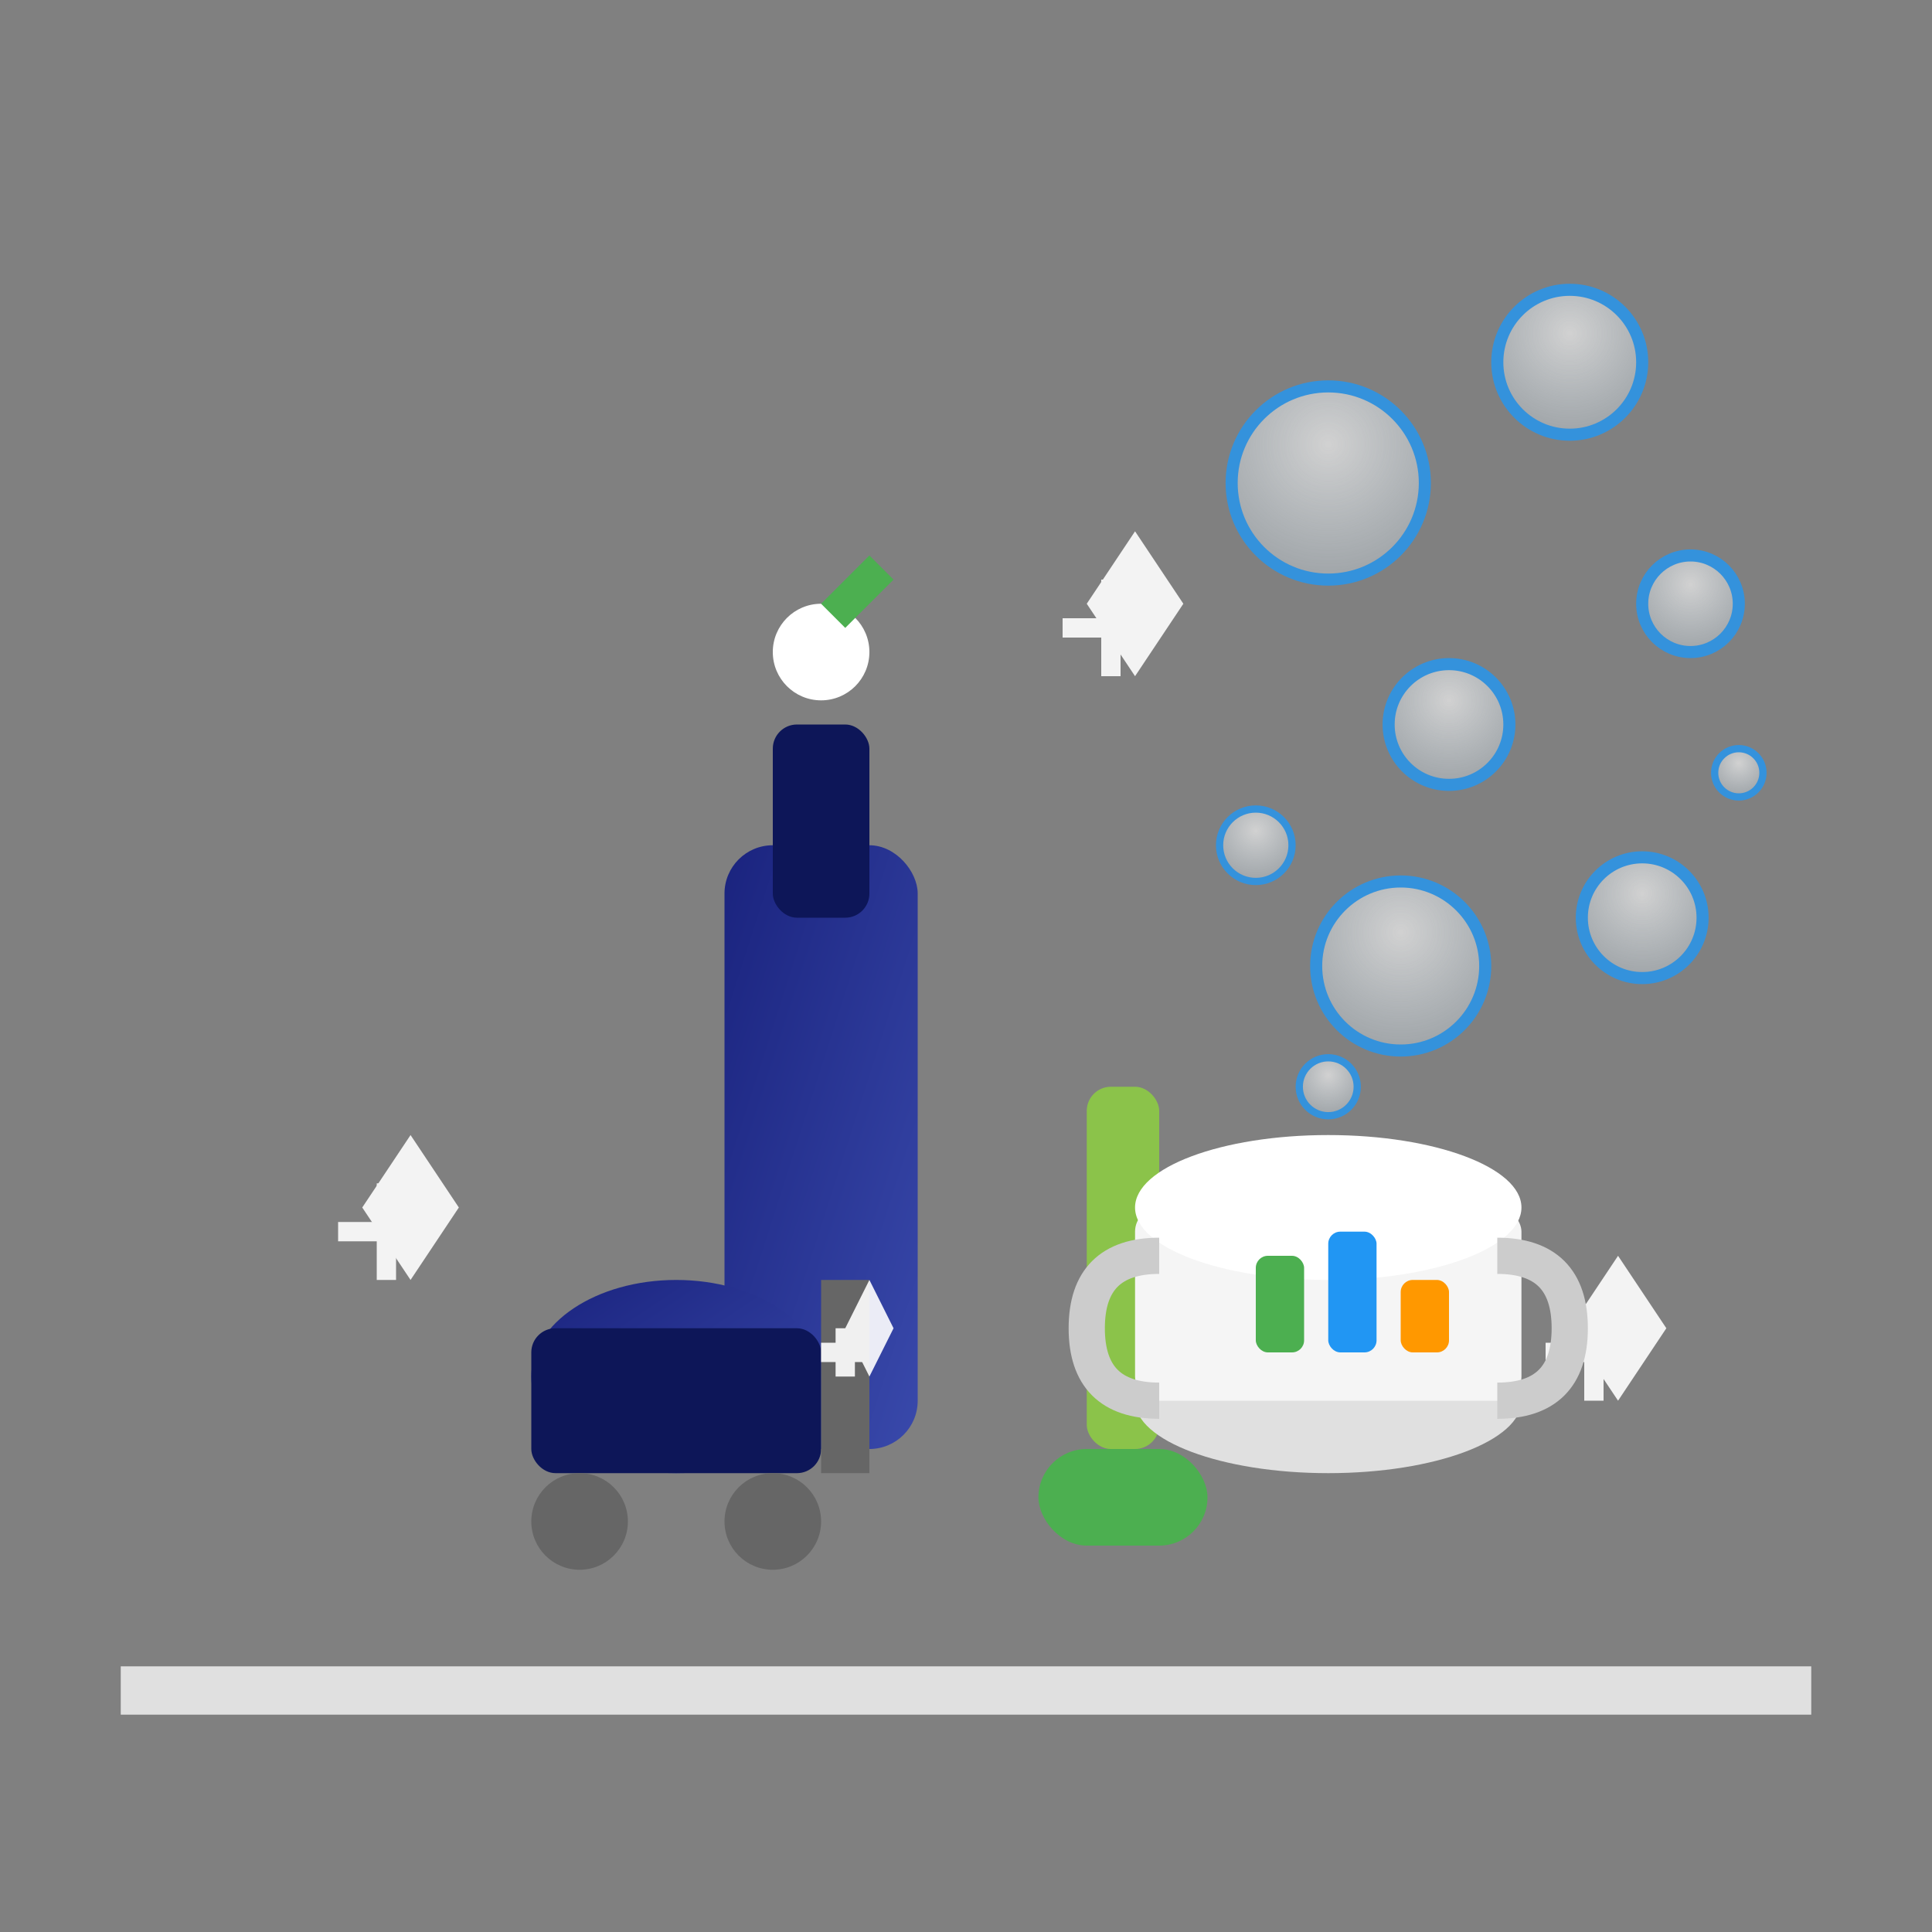 <svg width="80" height="80" viewBox="0 0 80 80" xmlns="http://www.w3.org/2000/svg">
  <rect x="0" y="0" width="80" height="80" fill="#808080" stroke="none"/>
  <defs>
    <linearGradient id="generalGradient" x1="0%" y1="0%" x2="100%" y2="100%">
      <stop offset="0%" stop-color="#1a237e"/>
      <stop offset="100%" stop-color="#3949ab"/>
    </linearGradient>
    <radialGradient id="bubbleGradient" cx="50%" cy="30%" r="70%">
      <stop offset="0%" stop-color="white" stop-opacity="0.8"/>
      <stop offset="100%" stop-color="#e3f2fd" stop-opacity="0.4"/>
    </radialGradient>
  </defs>
  
  <!-- Main cleaning tools group -->
  <g transform="translate(20, 15)">
    <!-- Spray bottle -->
    <rect x="10" y="20" width="8" height="25" fill="url(#generalGradient)" rx="2"/>
    <rect x="12" y="15" width="4" height="8" fill="#0d1658" rx="1"/>
    <circle cx="14" cy="12" r="2" fill="white"/>
    <path d="M14 10 L16 8 L17 9 L15 11" fill="#4caf50"/>
    
    <!-- Cleaning brush -->
    <rect x="25" y="30" width="3" height="15" fill="#8bc34a" rx="1"/>
    <rect x="23" y="45" width="7" height="4" fill="#4caf50" rx="2"/>
    
    <!-- Vacuum cleaner -->
    <ellipse cx="8" cy="42" rx="6" ry="4" fill="url(#generalGradient)"/>
    <rect x="2" y="40" width="12" height="6" fill="#0d1658" rx="1"/>
    <circle cx="4" cy="48" r="2" fill="#666"/>
    <circle cx="12" cy="48" r="2" fill="#666"/>
    <rect x="14" y="38" width="2" height="8" fill="#666"/>
  </g>
  
  <!-- Cleaning bubbles -->
  <g opacity="0.8">
    <circle cx="55" cy="20" r="4" fill="url(#bubbleGradient)" stroke="#2196f3" stroke-width="0.5"/>
    <circle cx="65" cy="15" r="3" fill="url(#bubbleGradient)" stroke="#2196f3" stroke-width="0.5"/>
    <circle cx="60" cy="30" r="2.5" fill="url(#bubbleGradient)" stroke="#2196f3" stroke-width="0.5"/>
    <circle cx="70" cy="25" r="2" fill="url(#bubbleGradient)" stroke="#2196f3" stroke-width="0.5"/>
    <circle cx="58" cy="40" r="3.5" fill="url(#bubbleGradient)" stroke="#2196f3" stroke-width="0.5"/>
    <circle cx="68" cy="38" r="2.5" fill="url(#bubbleGradient)" stroke="#2196f3" stroke-width="0.5"/>
    
    <!-- Small bubbles -->
    <circle cx="52" cy="35" r="1.5" fill="url(#bubbleGradient)" stroke="#2196f3" stroke-width="0.3"/>
    <circle cx="72" cy="32" r="1" fill="url(#bubbleGradient)" stroke="#2196f3" stroke-width="0.3"/>
    <circle cx="55" cy="45" r="1.2" fill="url(#bubbleGradient)" stroke="#2196f3" stroke-width="0.3"/>
  </g>
  
  <!-- Sparkles indicating deep cleaning -->
  <g fill="white" opacity="0.9">
    <path d="M15 50 L17 47 L19 50 L17 53 Z"/>
    <path d="M14 51 L18 51 M16 49 L16 53" stroke="white" stroke-width="0.8"/>
    
    <path d="M45 25 L47 22 L49 25 L47 28 Z"/>
    <path d="M44 26 L48 26 M46 24 L46 28" stroke="white" stroke-width="0.8"/>
    
    <path d="M35 55 L36 53 L37 55 L36 57 Z"/>
    <path d="M34 56 L36 56 M35 55 L35 57" stroke="white" stroke-width="0.8"/>
    
    <path d="M65 55 L67 52 L69 55 L67 58 Z"/>
    <path d="M64 56 L68 56 M66 54 L66 58" stroke="white" stroke-width="0.8"/>
  </g>
  
  <!-- Cleaning supplies bucket -->
  <g transform="translate(50, 50)">
    <ellipse cx="5" cy="8" rx="8" ry="3" fill="#e0e0e0"/>
    <rect x="-3" y="0" width="16" height="8" fill="#f5f5f5" rx="1"/>
    <ellipse cx="5" cy="0" rx="8" ry="3" fill="white"/>
    
    <!-- Handles -->
    <path d="M-2 2 Q-5 2 -5 5 Q-5 8 -2 8" stroke="#ccc" stroke-width="1.5" fill="none"/>
    <path d="M12 2 Q15 2 15 5 Q15 8 12 8" stroke="#ccc" stroke-width="1.5" fill="none"/>
    
    <!-- Cleaning supplies inside -->
    <rect x="2" y="2" width="2" height="4" fill="#4caf50" rx="0.5"/>
    <rect x="5" y="1" width="2" height="5" fill="#2196f3" rx="0.5"/>
    <rect x="8" y="3" width="2" height="3" fill="#ff9800" rx="0.5"/>
  </g>
  
  <!-- Ground line -->
  <line x1="5" y1="70" x2="75" y2="70" stroke="#e0e0e0" stroke-width="2"/>
</svg>
